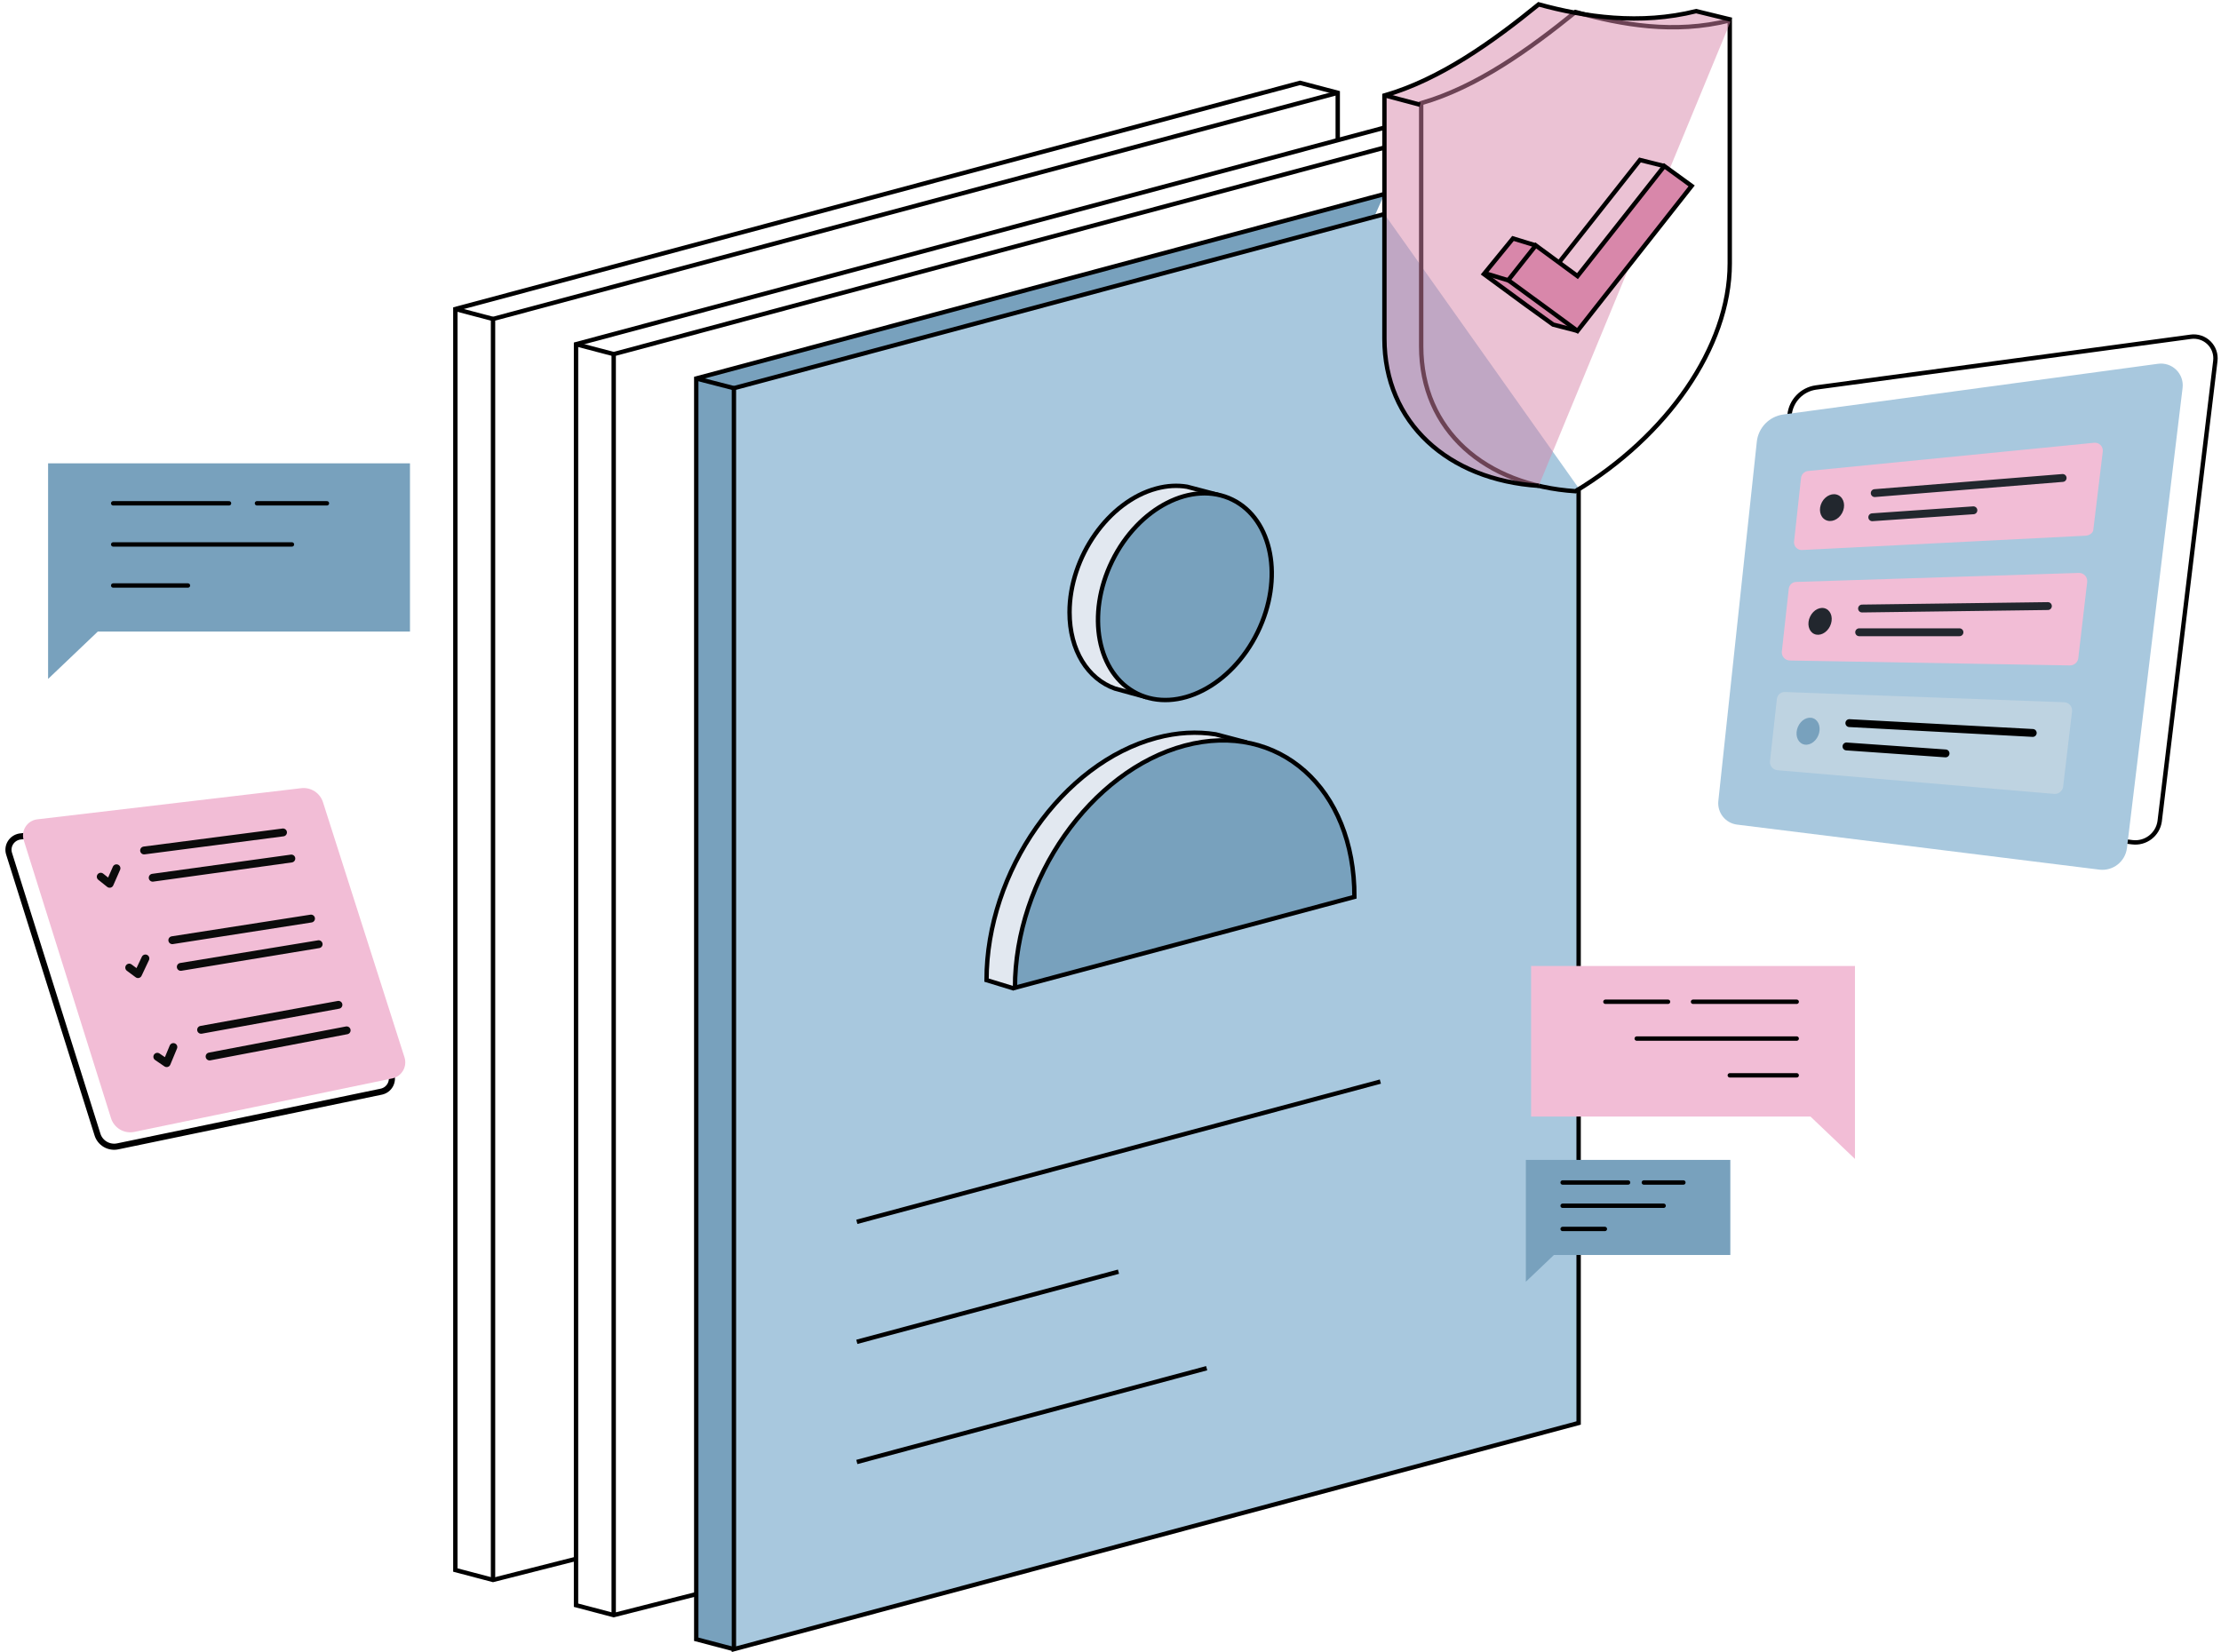 <svg width="508" height="378" viewBox="0 0 508 378" fill="none" xmlns="http://www.w3.org/2000/svg">
<path d="M316.654 44.389L159.25 86.591V375.035L167.866 377.305" fill="#78A1BD"/>
<path d="M316.654 44.389L159.25 86.591V375.035L167.866 377.305" stroke="black" stroke-miterlimit="10"/>
<path d="M361.073 111.663V325.559L167.865 377.304V88.808L316.653 48.98" fill="#A8C8DE"/>
<path d="M361.073 111.663V325.559L167.865 377.304V88.808L316.653 48.98" stroke="black" stroke-miterlimit="10"/>
<path d="M285.131 169.858L278.063 168.001C273.832 167.331 269.292 167.537 264.494 168.827C243.033 174.553 225.646 199.368 225.646 224.235L231.889 226.144" fill="#E2E8F0"/>
<path d="M285.131 169.858L278.063 168.001C273.832 167.331 269.292 167.537 264.494 168.827C243.033 174.553 225.646 199.368 225.646 224.235L231.889 226.144" stroke="black" stroke-miterlimit="10"/>
<path d="M278.579 113.212L271.511 111.354C269.344 110.993 266.971 111.096 264.494 111.767C253.557 114.708 244.632 127.399 244.632 140.09C244.632 148.809 248.811 155.31 255.002 157.528L262.328 159.54" fill="#E2E8F0"/>
<path d="M278.579 113.212L271.511 111.354C269.344 110.993 266.971 111.096 264.494 111.767C253.557 114.708 244.632 127.399 244.632 140.09C244.632 148.809 248.811 155.31 255.002 157.528L262.328 159.54" stroke="black" stroke-miterlimit="10"/>
<path d="M195.981 279.539L315.724 247.45" stroke="black" stroke-miterlimit="10"/>
<path d="M195.981 306.986L255.827 290.941" stroke="black" stroke-miterlimit="10"/>
<path d="M195.981 334.484L275.999 313.022" stroke="black" stroke-miterlimit="10"/>
<path d="M270.995 170.577C249.534 176.304 232.147 201.119 232.147 225.986L309.792 205.195C309.843 180.328 292.457 164.851 270.995 170.577Z" fill="#78A1BD" stroke="black" stroke-miterlimit="10"/>
<path d="M287.645 144.659C293.65 132.403 291.072 118.819 281.886 114.318C272.701 109.818 260.386 116.105 254.381 128.361C248.376 140.617 250.954 154.201 260.14 158.701C269.325 163.202 281.64 156.915 287.645 144.659Z" fill="#78A1BD" stroke="black" stroke-miterlimit="10"/>
<path d="M159.25 86.59L167.866 88.808" stroke="black" stroke-miterlimit="10"/>
<path d="M140.368 369.514V81.018L316.86 33.709" stroke="black" stroke-miterlimit="10"/>
<path d="M316.396 29.272L131.752 78.748V367.244L140.368 369.514L159.25 364.716" stroke="black" stroke-miterlimit="10"/>
<path d="M131.752 78.748L140.368 81.018" stroke="black" stroke-miterlimit="10"/>
<path d="M112.767 361.467V72.971L305.974 21.226" stroke="black" stroke-miterlimit="10"/>
<path d="M305.974 31.8V21.224L297.358 18.954L104.15 70.7V359.196L112.766 361.466L131.648 356.668" stroke="black" stroke-miterlimit="10"/>
<path d="M104.15 70.701L112.766 72.971" stroke="black" stroke-miterlimit="10"/>
<path d="M360.351 2.754C349.826 11.267 337.805 19.934 325.062 23.597V79.212C325.062 98.455 339.663 111.043 360.351 112.385C381.09 99.9 395.639 79.521 395.639 60.278V4.663C382.896 7.862 370.875 5.643 360.351 2.754Z" stroke="black" stroke-miterlimit="10"/>
<path d="M351.941 111.147C331.202 109.805 316.653 96.701 316.653 77.458V21.843C329.396 18.18 341.417 9.564 351.941 1C362.466 3.889 375.157 5.747 387.952 2.548L396 4.508" fill="#D887AA" fill-opacity="0.5"/>
<path d="M351.941 111.147C331.202 109.805 316.653 96.701 316.653 77.458V21.843C329.396 18.18 341.417 9.564 351.941 1C362.466 3.889 375.157 5.747 387.952 2.548L396 4.508" stroke="black" stroke-miterlimit="10"/>
<path d="M324.805 23.959L316.653 21.792" stroke="black" stroke-miterlimit="10"/>
<path d="M360.815 75.705L355.243 74.26L348.949 69.72L339.404 62.704L346.06 54.553L351.27 56.152" fill="#D887AA"/>
<path d="M360.815 75.705L355.243 74.26L348.949 69.72L339.404 62.704L346.06 54.553L351.27 56.152" stroke="black" stroke-miterlimit="10"/>
<path d="M380.677 37.992L375.105 36.599L356.688 59.918" stroke="black" stroke-miterlimit="10"/>
<path d="M380.677 37.992L360.815 63.168L351.271 56.151L344.977 64.097L354.572 71.113L360.815 75.704L367.057 67.759L386.92 42.532L380.677 37.992Z" fill="#D887AA" stroke="black" stroke-miterlimit="10"/>
<path d="M339.766 62.548L345.183 64.199" stroke="black" stroke-miterlimit="10"/>
<path d="M93.772 106V144.486H22.377L14.398 152.091L11 155.327V106H93.772Z" fill="#78A1BD"/>
<path d="M25.887 115.148H52.386" stroke="black" stroke-linecap="round" stroke-linejoin="round"/>
<path d="M58.772 115.148H74.778" stroke="black" stroke-linecap="round" stroke-linejoin="round"/>
<path d="M25.887 124.559H66.775" stroke="black" stroke-linecap="round" stroke-linejoin="round"/>
<path d="M25.887 133.955H42.989" stroke="black" stroke-linecap="round" stroke-linejoin="round"/>
<path d="M350.199 221V255.443H414.095L421.235 262.249L424.276 265.145V221H350.199Z" fill="#F2BDD6"/>
<path d="M410.953 229.187H387.237H410.953Z" fill="#D887AA"/>
<path d="M410.953 229.187H387.237" stroke="black" stroke-linecap="round" stroke-linejoin="round"/>
<path d="M381.523 229.187H367.198H381.523Z" fill="#D887AA"/>
<path d="M381.523 229.187H367.198" stroke="black" stroke-linecap="round" stroke-linejoin="round"/>
<path d="M410.953 237.609H374.36H410.953Z" fill="#D887AA"/>
<path d="M410.953 237.609H374.36" stroke="black" stroke-linecap="round" stroke-linejoin="round"/>
<path d="M410.953 246.019H395.648H410.953Z" fill="#D887AA"/>
<path d="M410.953 246.019H395.648" stroke="black" stroke-linecap="round" stroke-linejoin="round"/>
<path d="M395.769 265.37V287.116H355.428L350.92 291.413L349 293.241V265.37H395.769Z" fill="#78A1BD"/>
<path d="M357.411 270.539H372.384H357.411Z" fill="#78A1BD"/>
<path d="M357.411 270.539H372.384" stroke="black" stroke-linecap="round" stroke-linejoin="round"/>
<path d="M375.992 270.539H385.036H375.992Z" fill="#78A1BD"/>
<path d="M375.992 270.539H385.036" stroke="black" stroke-linecap="round" stroke-linejoin="round"/>
<path d="M357.411 275.856H380.514H357.411Z" fill="#78A1BD"/>
<path d="M357.411 275.856H380.514" stroke="black" stroke-linecap="round" stroke-linejoin="round"/>
<path d="M357.411 281.166H367.074H357.411Z" fill="#78A1BD"/>
<path d="M357.411 281.166H367.074" stroke="black" stroke-linecap="round" stroke-linejoin="round"/>
<path d="M27.024 262.249L27.024 262.249L27.011 262.252C26.011 262.48 24.963 262.32 24.083 261.807C23.203 261.294 22.557 260.466 22.276 259.496L22.274 259.488L22.271 259.48L2.06 195.26C2.059 195.258 2.059 195.256 2.058 195.254C1.937 194.842 1.906 194.407 1.966 193.981C2.027 193.552 2.18 193.14 2.414 192.773C2.648 192.406 2.958 192.091 3.325 191.851C3.688 191.613 4.097 191.454 4.526 191.383L66.192 184.042L66.199 184.041C67.157 183.916 68.126 184.135 68.932 184.656C69.737 185.177 70.326 185.966 70.595 186.88L70.597 186.888L70.6 186.896L89.468 245.804L89.47 245.811L89.473 245.818C89.61 246.218 89.661 246.643 89.621 247.066C89.582 247.488 89.453 247.898 89.243 248.269C89.034 248.64 88.747 248.964 88.402 249.219C88.059 249.473 87.665 249.653 87.248 249.747C87.246 249.748 87.244 249.748 87.242 249.749L27.024 262.249Z" stroke="black" stroke-width="1.4"/>
<path d="M89.846 246.699L30.82 258.942C29.672 259.204 28.466 259.016 27.451 258.418C26.435 257.82 25.687 256.856 25.36 255.723L5.414 192.178C5.265 191.672 5.225 191.141 5.298 190.619C5.37 190.097 5.553 189.597 5.834 189.152C6.115 188.706 6.488 188.325 6.928 188.035C7.368 187.745 7.865 187.552 8.385 187.469L68.844 180.331C69.943 180.189 71.057 180.444 71.986 181.051C72.914 181.657 73.595 182.575 73.907 183.639L92.522 241.918C92.677 242.408 92.729 242.923 92.677 243.434C92.625 243.945 92.468 244.439 92.218 244.887C91.967 245.335 91.627 245.727 91.219 246.038C90.811 246.35 90.344 246.575 89.846 246.699Z" fill="#F2BDD6"/>
<path d="M32.958 194.574L64.731 190.446" stroke="#0B0B0B" stroke-width="1.8" stroke-linecap="round" stroke-linejoin="round"/>
<path d="M34.925 200.81L66.638 196.418" stroke="#0B0B0B" stroke-width="1.8" stroke-linecap="round" stroke-linejoin="round"/>
<path d="M39.412 215.105L71.138 210.153" stroke="#0B0B0B" stroke-width="1.8" stroke-linecap="round" stroke-linejoin="round"/>
<path d="M41.35 221.207L72.883 216.02" stroke="#0B0B0B" stroke-width="1.8" stroke-linecap="round" stroke-linejoin="round"/>
<path d="M45.999 235.604L77.413 229.888" stroke="#0B0B0B" stroke-width="1.8" stroke-linecap="round" stroke-linejoin="round"/>
<path d="M47.937 241.707L79.29 235.726" stroke="#0B0B0B" stroke-width="1.8" stroke-linecap="round" stroke-linejoin="round"/>
<path d="M23.042 200.576L25.081 202.202L26.642 198.648" stroke="#0B0B0B" stroke-width="1.8" stroke-linecap="round" stroke-linejoin="round"/>
<path d="M29.556 221.371L31.564 222.865L33.258 219.28" stroke="#0B0B0B" stroke-width="1.8" stroke-linecap="round" stroke-linejoin="round"/>
<path d="M35.981 241.768L38.122 243.232L39.654 239.545" stroke="#0B0B0B" stroke-width="1.8" stroke-linecap="round" stroke-linejoin="round"/>
<path d="M487.696 192.688L404.828 182.481C403.54 182.326 402.364 181.669 401.558 180.652C400.751 179.635 400.378 178.341 400.521 177.05L409.323 94.838C409.499 93.291 410.182 91.845 411.267 90.727C412.351 89.609 413.774 88.882 415.316 88.658L501.086 77.047C501.84 76.943 502.608 77.013 503.331 77.252C504.054 77.491 504.712 77.893 505.255 78.427C505.798 78.961 506.211 79.612 506.462 80.331C506.713 81.049 506.796 81.816 506.704 82.572L493.97 187.912C493.761 189.373 492.985 190.692 491.811 191.585C490.638 192.479 489.16 192.875 487.696 192.688Z" stroke="black" stroke-miterlimit="10"/>
<path d="M480.205 198.961L397.337 188.661C396.048 188.506 394.873 187.849 394.066 186.832C393.26 185.815 392.887 184.521 393.03 183.23L401.832 101.018C402.008 99.471 402.691 98.025 403.775 96.907C404.859 95.789 406.283 95.062 407.824 94.838L493.595 83.227C494.349 83.123 495.117 83.193 495.84 83.432C496.563 83.671 497.221 84.073 497.764 84.607C498.306 85.141 498.719 85.792 498.971 86.51C499.222 87.229 499.305 87.996 499.213 88.752L486.479 194.092C486.28 195.564 485.511 196.899 484.338 197.81C483.164 198.721 481.68 199.134 480.205 198.961Z" fill="#A8C8DE"/>
<path d="M477.115 122.554L412.226 125.832C411.966 125.852 411.706 125.814 411.463 125.721C411.22 125.628 411.001 125.482 410.822 125.294C410.643 125.105 410.507 124.879 410.426 124.632C410.345 124.385 410.32 124.123 410.353 123.865L411.945 109.352C411.989 108.945 412.171 108.565 412.461 108.276C412.75 107.986 413.13 107.804 413.536 107.76L478.988 101.299C479.261 101.272 479.537 101.307 479.794 101.403C480.052 101.498 480.284 101.651 480.474 101.85C480.663 102.048 480.805 102.287 480.888 102.549C480.972 102.81 480.994 103.087 480.954 103.359L478.801 121.15C478.801 121.805 478.052 122.461 477.115 122.554Z" fill="#F2BDD6"/>
<path d="M428.799 112.816L471.778 109.351" stroke="#22272E" stroke-width="1.8" stroke-linecap="round" stroke-linejoin="round"/>
<path d="M428.237 118.341L451.365 116.749" stroke="#22272E" stroke-width="1.8" stroke-linecap="round" stroke-linejoin="round"/>
<path d="M421.338 117.377C422.173 115.83 421.816 114.018 420.542 113.331C419.268 112.643 417.558 113.341 416.723 114.888C415.889 116.436 416.245 118.248 417.519 118.935C418.794 119.622 420.504 118.925 421.338 117.377Z" fill="#22272E"/>
<path d="M473.463 152.237L409.323 151.113C409.076 151.101 408.835 151.041 408.613 150.935C408.39 150.83 408.19 150.682 408.025 150.499C407.86 150.316 407.732 150.103 407.65 149.871C407.567 149.639 407.531 149.393 407.543 149.147L409.135 134.727C409.173 134.285 409.379 133.874 409.709 133.578C410.04 133.282 410.471 133.124 410.914 133.135L475.523 131.075C475.786 131.074 476.046 131.128 476.286 131.233C476.526 131.339 476.742 131.494 476.918 131.688C477.095 131.882 477.229 132.111 477.311 132.361C477.393 132.61 477.422 132.874 477.396 133.135L475.336 150.739C475.239 151.163 475.001 151.542 474.661 151.814C474.321 152.086 473.899 152.235 473.463 152.237Z" fill="#F2BDD6"/>
<path d="M425.896 139.221L468.407 138.66" stroke="#22272E" stroke-width="1.8" stroke-linecap="round" stroke-linejoin="round"/>
<path d="M425.24 144.652H448.181" stroke="#22272E" stroke-width="1.8" stroke-linecap="round" stroke-linejoin="round"/>
<path d="M418.575 143.257C419.34 141.674 418.941 139.898 417.683 139.29C416.426 138.683 414.787 139.474 414.022 141.057C413.257 142.64 413.656 144.416 414.913 145.023C416.17 145.631 417.81 144.84 418.575 143.257Z" fill="#22272E"/>
<path d="M469.905 181.639L406.513 176.208C406.033 176.16 405.59 175.929 405.276 175.563C404.962 175.196 404.802 174.723 404.828 174.241L406.42 159.915C406.463 159.458 406.683 159.035 407.032 158.738C407.382 158.441 407.834 158.292 408.293 158.323L472.152 160.664C472.407 160.675 472.657 160.739 472.886 160.85C473.115 160.961 473.319 161.118 473.486 161.311C473.652 161.504 473.778 161.728 473.854 161.971C473.931 162.214 473.957 162.471 473.932 162.724L471.872 180.14C471.768 180.579 471.515 180.968 471.156 181.241C470.798 181.515 470.356 181.655 469.905 181.639Z" fill="#BED3E1"/>
<path d="M422.993 165.439L464.942 167.687" stroke="black" stroke-width="1.8" stroke-linecap="round" stroke-linejoin="round"/>
<path d="M422.338 170.777L444.998 172.369" stroke="black" stroke-width="1.8" stroke-linecap="round" stroke-linejoin="round"/>
<path d="M415.878 168.285C416.57 166.668 416.091 164.913 414.808 164.363C413.524 163.813 411.923 164.677 411.23 166.294C410.538 167.91 411.017 169.666 412.3 170.215C413.584 170.765 415.186 169.901 415.878 168.285Z" fill="#78A1BD"/>
</svg>
